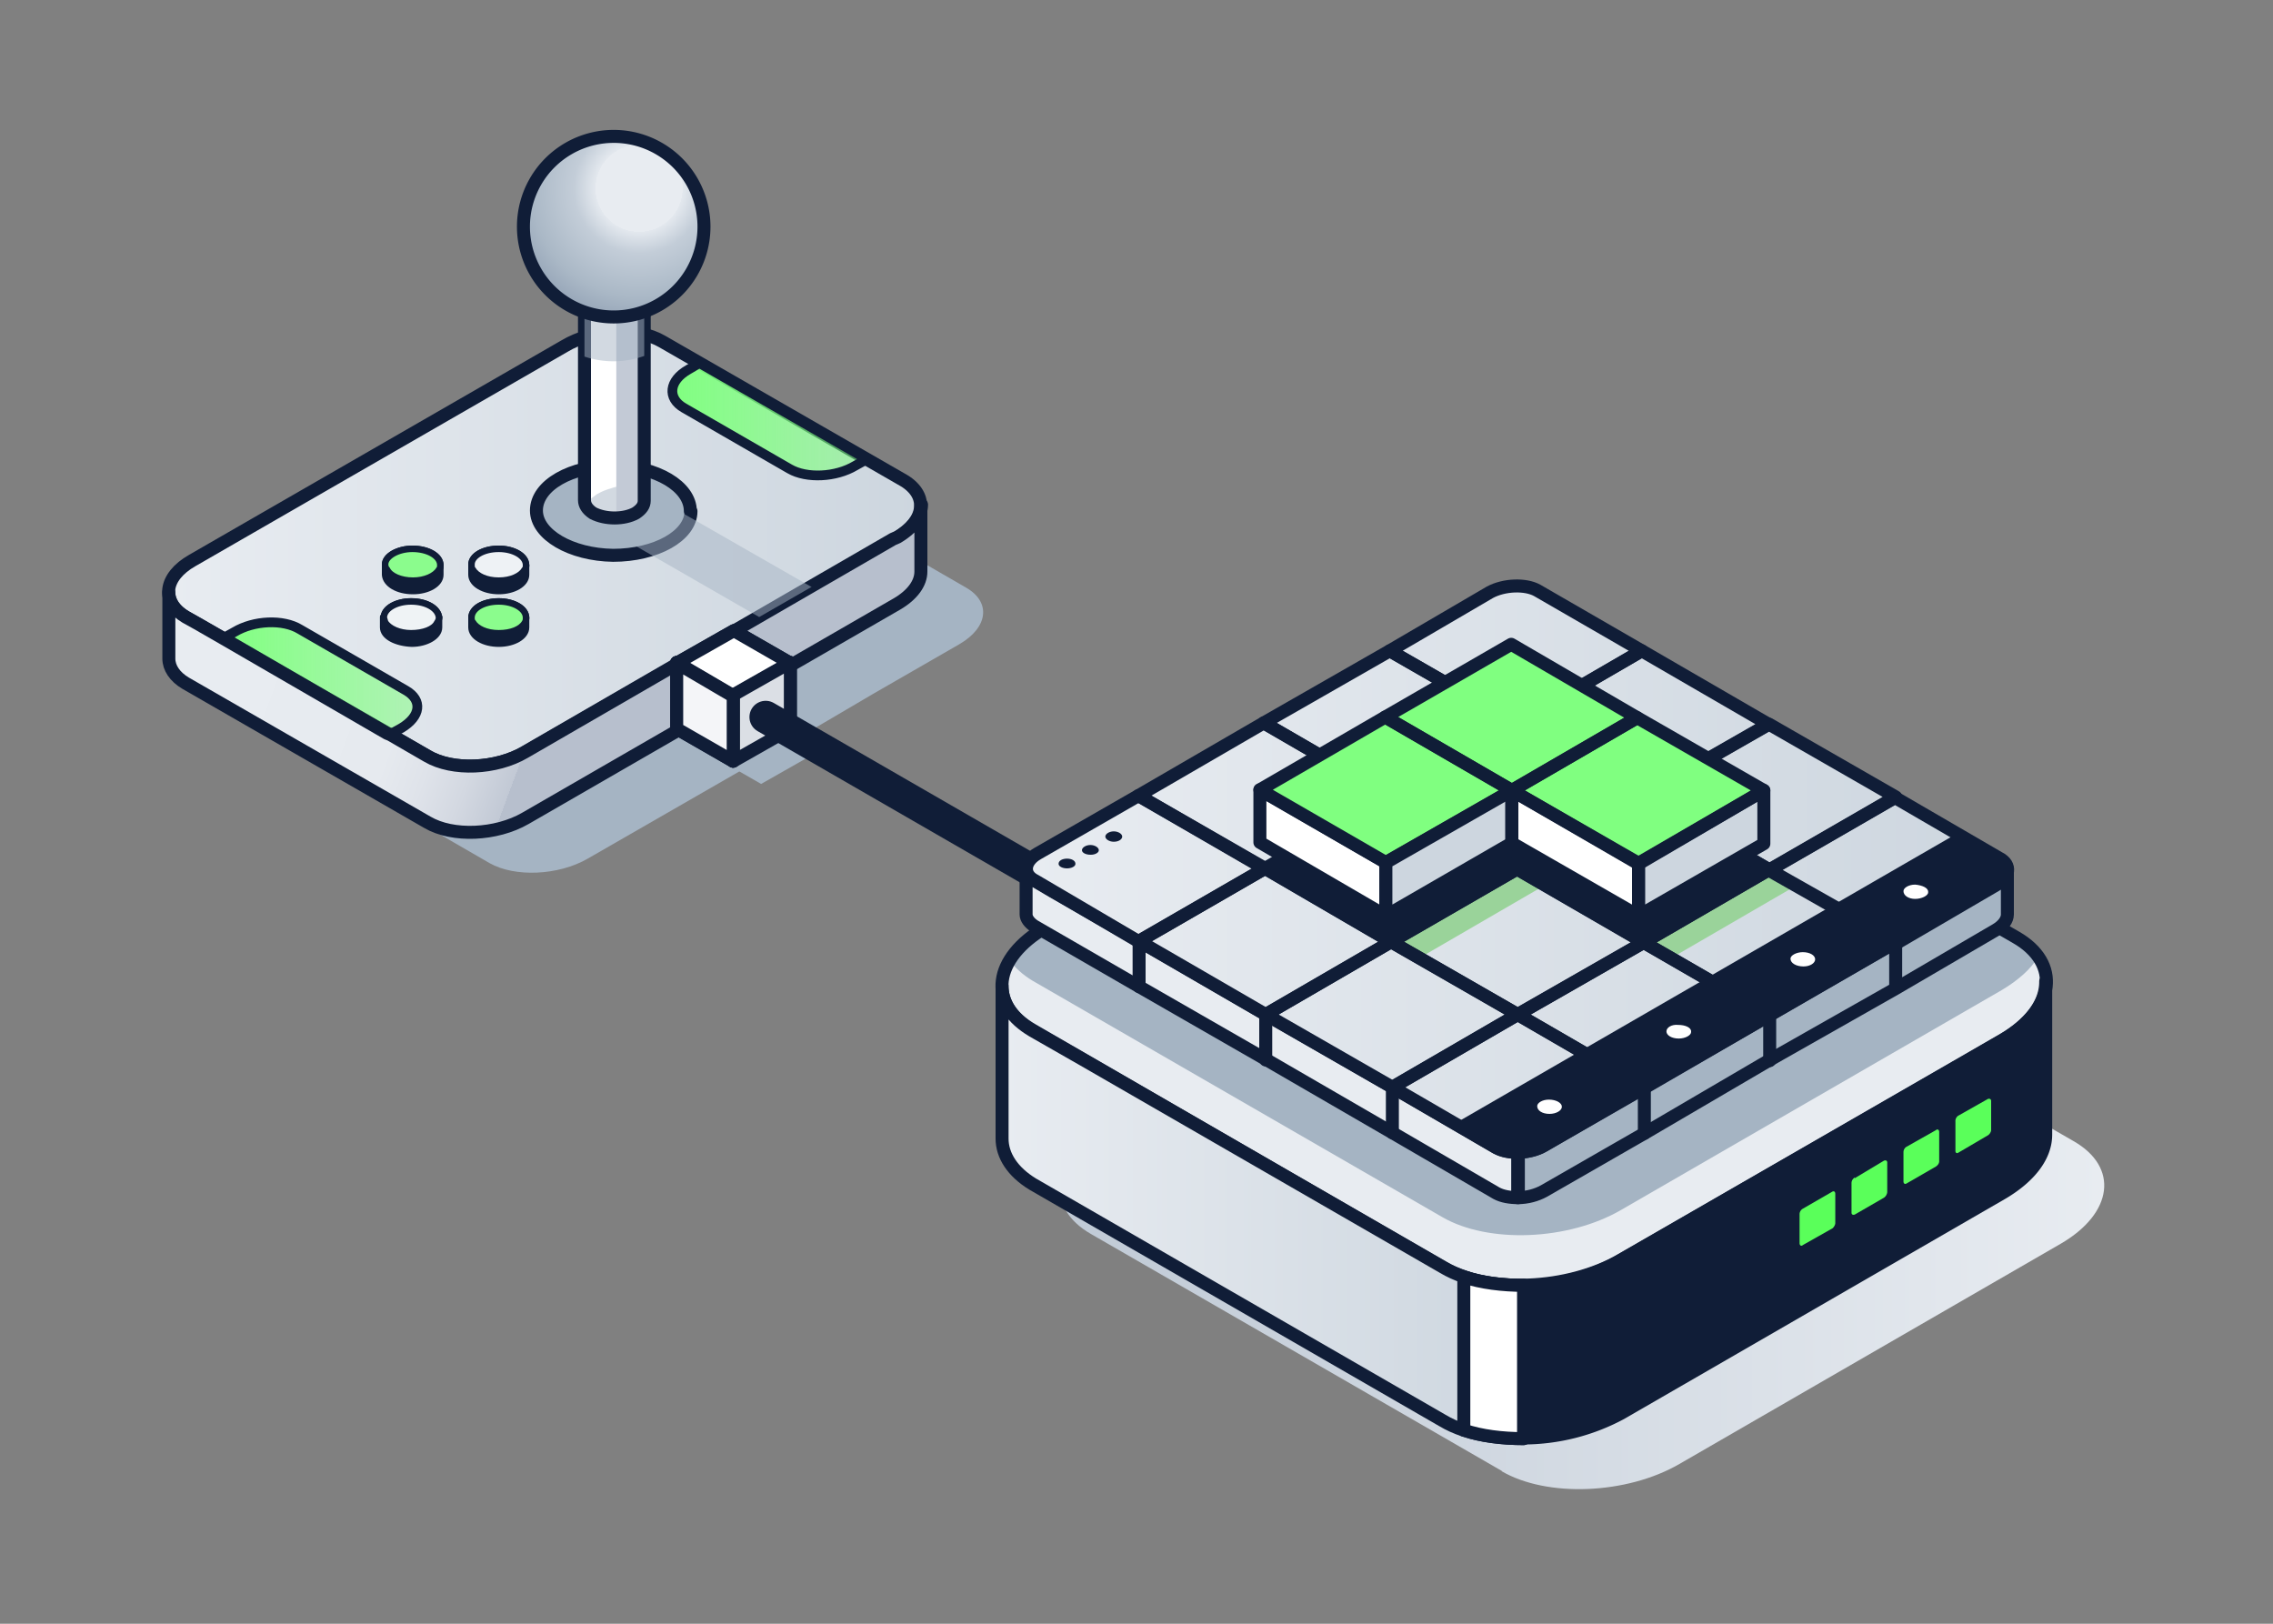 <svg width="350" height="250" viewBox="0 0 350 250" fill="none" xmlns="http://www.w3.org/2000/svg"><rect x="0" y="0" width="350" height="250" fill="#808080" stroke="none"/><path d="m147.7 99.2-13.2 7.6-8 4.7-36 20.7c-4.5 2.6-11.2 2.9-15.1.7l-37.2-21.5c-3.8-2.2-3.4-6.1 1.1-8.7l57.2-33c4.5-2.6 11.3-3 15.1-.7l37.2 21.5c3.8 2.2 3.4 6.1-1.1 8.7Z" fill="#A5B4C3"/><path d="M65.8 116.4 28.6 95c-3.9-2.3-3.4-6.2 1-8.7l57.3-33c4.5-2.7 11.2-3 15.1-.7L139.2 74c3.8 2.3 3.3 6.2-1.1 8.8l-57.2 33c-4.5 2.6-11.3 2.9-15.1.6Z" fill="white"/><path d="M138 82.8 125 90.4l-8 4.6-36 20.8c-4.5 2.6-11.3 2.9-15.1.6L28.6 95c-3.8-2.3-3.4-6.2 1.1-8.7l57.2-33c4.5-2.7 11.3-3 15.1-.7l37.2 21.5c3.8 2.2 3.4 6-1.1 8.7Z" fill="url(#paint0_linear_14219_82504)"/><path d="M65.8 116.4 28.6 95c-3.9-2.3-3.4-6.2 1-8.7l57.3-33c4.5-2.7 11.2-3 15.1-.7L139.2 74c3.8 2.3 3.3 6.2-1.1 8.8l-57.2 33c-4.5 2.6-11.3 2.9-15.1.6Z" stroke="#101D37" stroke-width="2" stroke-linecap="round" stroke-linejoin="round"/><path d="m121.6 72.2-16.3-9.4c-2.6-1.5-2.3-4.2.7-5.9l1.7-1 25.8 14.8-1.8 1c-3 1.8-7.5 2-10.1.5Z" fill="url(#paint1_linear_14219_82504)"/><path d="m46.2 96.9 16.3 9.4c2.6 1.5 2.3 4-.7 5.8l-1.8 1-25.7-14.8 1.8-1c3-1.8 7.5-2 10.1-.4Z" fill="url(#paint2_linear_14219_82504)"/><path d="m121.6 72.2-16.3-9.4c-2.6-1.5-2.3-4.2.7-5.9l1.7-1 25.8 14.8-1.8 1c-3 1.8-7.5 2-10.1.5Z" stroke="#101D37" stroke-width="1.5" stroke-linecap="round" stroke-linejoin="round"/><path d="m46.2 96.9 16.3 9.4c2.6 1.5 2.3 4-.7 5.8l-1.8 1-25.7-14.8 1.8-1c3-1.8 7.5-2 10.1-.4Z" stroke="#101D37" stroke-width="1.5" stroke-linecap="round" stroke-linejoin="round"/><path d="M106.3 78.7c0-3.8-5.2-6.9-11.8-7-6.5 0-11.9 3-11.9 6.9 0 3.7 5.3 6.8 11.8 6.9 6.6 0 12-3 12-6.8Z" fill="#A5B4C3"/><path d="M106.3 78.7c0-3.8-5.2-6.9-11.8-7-6.5 0-11.9 3-11.9 6.9 0 3.7 5.3 6.8 11.8 6.9 6.6 0 12-3 12-6.8Z" stroke="#101D37" stroke-width="2" stroke-linecap="round" stroke-linejoin="round"/><path d="M141.8 77.8V88c0 1.8-1.3 3.6-3.7 5l-57.2 33c-4.5 2.6-11.2 2.9-15.1.6l-37.2-21.4c-1.7-1-2.6-2.4-2.6-3.8V91.2c0 1.4.9 2.8 2.6 3.8l1.8 1 4 2.3 25.2 14.6.5.2 5.7 3.3c3.9 2.3 10.6 2 15-.6L137.5 83l.7-.3c2.5-1.5 3.7-3.3 3.7-5Z" fill="url(#paint3_linear_14219_82504)"/><path d="M141.8 77.8V88c0 1.8-1.3 3.6-3.7 5l-57.2 33c-4.5 2.6-11.2 2.9-15.1.6l-37.2-21.4c-1.7-1-2.6-2.4-2.6-3.8V91.2c0 1.4.9 2.8 2.6 3.8l1.8 1 4 2.3 25.2 14.6.5.2 5.7 3.3c3.9 2.3 10.6 2 15-.6L137.5 83l.7-.3c2.5-1.5 3.7-3.3 3.7-5h0Z" stroke="#101D37" stroke-width="2" stroke-linecap="round" stroke-linejoin="round"/><path d="M99.2 44.4v32.7c0 .7-.4 1.3-1.3 1.9-1.8 1-4.7 1-6.6 0-.9-.6-1.3-1.3-1.3-2V44.6c0-.7.4-1.4 1.3-2 1.8-1 4.8-1 6.6 0 .9.6 1.3 1.3 1.3 2Z" fill="white"/><path d="M99.2 44.4v32.7c0 .6-.4 1.3-1.3 1.8s-2 .8-3 .8c-1.3 0-2.6-.2-3.6-.8-.9-.5-1.3-1.2-1.3-1.8V44.4c0-.6.4-1.3 1.3-1.9 1-.5 2.3-.8 3.5-.7 1.1 0 2.2.3 3 .8 1 .5 1.4 1.2 1.4 1.8Z" fill="white"/><g style="mix-blend-mode:multiply" opacity=".5"><path d="m124.9 90.4-8 4.6-26.6-15.3c-.6-.3-.7-.9-.4-1.6.3-.7 1-1.3 2-2 1-.6 2.3-1 3.6-1.3 1.3-.2 2.3 0 2.8.3L125 90.4Z" fill="#A5B4C3"/></g><path d="M99.2 44.4v32.7c0 .7-.4 1.3-1.3 1.9-.9.4-2 .7-3 .7v-38c1 .1 2.1.4 3 .9.9.5 1.3 1.2 1.4 1.8Z" fill="#C3CAD6"/><path d="M99.2 44.4v32.7c0 .7-.4 1.3-1.3 1.9-1.8 1-4.7 1-6.6 0-.9-.6-1.3-1.3-1.3-2V44.6c0-.7.4-1.4 1.3-2 1.8-1 4.8-1 6.6 0 .9.6 1.3 1.3 1.3 2Z" stroke="#101D37" stroke-width="2" stroke-linecap="round" stroke-linejoin="round"/><g style="mix-blend-mode:multiply" opacity=".5"><path d="M99.2 44.4v10.4a14 14 0 0 1-9.2.1V44.4c0-.7.4-1.3 1.3-1.9 1-.5 2.3-.8 3.5-.7 1.1 0 2.2.3 3 .7 1 .6 1.4 1.3 1.4 2Z" fill="#A5B4C3"/></g><path d="M94.5 48.8a13.9 13.9 0 1 0 0-27.8 13.9 13.9 0 0 0 0 27.8Z" fill="white"/><path d="M94.5 48.8a13.9 13.9 0 1 0 0-27.8 13.9 13.9 0 0 0 0 27.8Z" fill="url(#paint4_radial_14219_82504)"/><path d="M94.5 48.8a13.9 13.9 0 1 0 0-27.8 13.9 13.9 0 0 0 0 27.8Z" stroke="#101D37" stroke-width="2" stroke-linecap="round" stroke-linejoin="round"/><path d="M54.4 87" stroke="#101D37" stroke-miterlimit="10"/><path d="M67.8 87v1.5c0 1.4-1.9 2.5-4.2 2.5-2.4 0-4.2-1.1-4.3-2.5V87c0 .3.1.6.3.8.5 1 2.1 1.7 4 1.7 1.8 0 3.4-.7 4-1.7l.2-.7h0Z" fill="#101D37" stroke="#101D37" stroke-linecap="round" stroke-linejoin="round"/><path d="M67.6 87.8c-.6 1-2.2 1.6-4 1.6-1.9 0-3.5-.7-4-1.7.5-1 2-1.6 4-1.6 1.8 0 3.4.7 4 1.7Z" fill="#101D37" stroke="#101D37" stroke-linecap="round" stroke-linejoin="round"/><path d="M67.8 87c0 .2 0 .5-.2.7-.6 1-2.2 1.7-4 1.7-1.9 0-3.5-.7-4-1.7-.2-.2-.3-.5-.3-.8 0-1.3 2-2.4 4.2-2.4 2.4 0 4.3 1.1 4.3 2.5h0Z" fill="#101D37" stroke="#101D37" stroke-linecap="round" stroke-linejoin="round"/><path d="M67.8 87c0 .2 0 .5-.2.7-.6 1-2.2 1.7-4 1.7-1.9 0-3.5-.7-4-1.7-.2-.2-.3-.5-.3-.8 0-1.3 2-2.4 4.2-2.4 2.4 0 4.3 1.1 4.3 2.5Z" fill="#8BFC8D" stroke="#101D37" stroke-miterlimit="10"/><path d="M81 87v1.5c0 1.4-1.9 2.5-4.2 2.5-2.3 0-4.2-1.1-4.2-2.5V87c0 .3 0 .6.2.8.6 1 2.2 1.7 4 1.7 1.9 0 3.4-.7 4-1.7.2-.2.2-.5.2-.7h0Z" fill="#101D37" stroke="#101D37" stroke-linecap="round" stroke-linejoin="round"/><path d="M80.8 87.8c-.6 1-2.1 1.6-4 1.6-1.8 0-3.4-.7-4-1.7.6-1 2.1-1.6 4-1.6 1.8 0 3.4.7 4 1.7Z" fill="#101D37" stroke="#101D37" stroke-linecap="round" stroke-linejoin="round"/><path d="M81 87c0 .2 0 .5-.2.7-.6 1-2.1 1.7-4 1.7s-3.4-.7-4-1.7c-.2-.2-.2-.5-.2-.8 0-1.3 1.8-2.4 4.2-2.4 2.3 0 4.2 1.1 4.2 2.5h0Z" fill="#101D37" stroke="#101D37" stroke-linecap="round" stroke-linejoin="round"/><path d="M81 87c0 .2 0 .5-.2.7-.6 1-2.1 1.7-4 1.7s-3.4-.7-4-1.7c-.2-.2-.2-.5-.2-.8 0-1.3 1.8-2.4 4.2-2.4 2.3 0 4.2 1.1 4.2 2.5Z" fill="#EEF2F5" stroke="#101D37" stroke-miterlimit="10"/><path d="M81 95v1.6c0 1.4-1.9 2.5-4.2 2.5-2.3 0-4.2-1.1-4.2-2.5V95c0 .3 0 .6.2.8.6 1 2.2 1.7 4 1.7 1.9 0 3.4-.7 4-1.7.2-.2.2-.5.2-.7h0Z" fill="#101D37" stroke="#101D37" stroke-linecap="round" stroke-linejoin="round"/><path d="M80.8 95.9c-.6 1-2.1 1.6-4 1.6-1.8 0-3.4-.7-4-1.7.6-1 2.1-1.6 4-1.6 1.8 0 3.4.7 4 1.7Z" fill="#101D37" stroke="#101D37" stroke-linecap="round" stroke-linejoin="round"/><path d="M81 95c0 .4 0 .6-.2.9-.6 1-2.1 1.6-4 1.6s-3.4-.7-4-1.7c-.2-.2-.2-.5-.2-.7 0-1.4 1.8-2.5 4.2-2.5 2.3 0 4.2 1.1 4.2 2.5h0Z" fill="#101D37" stroke="#101D37" stroke-linecap="round" stroke-linejoin="round"/><path d="M81 95c0 .4 0 .6-.2.9-.6 1-2.1 1.6-4 1.6s-3.4-.7-4-1.7c-.2-.2-.2-.5-.2-.7 0-1.4 1.8-2.5 4.2-2.5 2.3 0 4.2 1.1 4.2 2.5Z" fill="#8BFC8D" stroke="#101D37" stroke-miterlimit="10"/><path d="M67.6 95v1.6c0 1.4-2 2.5-4.2 2.5C61 99 59 98 59 96.6V95c0 .3 0 .6.2.8.6 1 2.2 1.7 4 1.7 1.9 0 3.5-.7 4-1.7.2-.2.3-.5.3-.7h0Z" fill="#101D37" stroke="#101D37" stroke-linecap="round" stroke-linejoin="round"/><path d="M67.3 95.9c-.5 1-2 1.6-4 1.6-1.8 0-3.4-.7-4-1.7.6-1 2.2-1.6 4-1.6 1.9 0 3.5.7 4 1.7Z" fill="#101D37" stroke="#101D37" stroke-linecap="round" stroke-linejoin="round"/><path d="M67.6 95c0 .4-.1.6-.3.9-.5 1-2.1 1.6-4 1.6-1.8 0-3.4-.7-4-1.7l-.2-.7c0-1.4 1.9-2.5 4.2-2.5 2.4 0 4.2 1.1 4.3 2.5h0Z" fill="#101D37" stroke="#101D37" stroke-linecap="round" stroke-linejoin="round"/><path d="M67.6 95c0 .4-.1.6-.3.9-.5 1-2.1 1.6-4 1.6-1.8 0-3.4-.7-4-1.7l-.2-.7c0-1.4 1.9-2.5 4.2-2.5 2.4 0 4.2 1.1 4.3 2.5Z" fill="#EFF3F5" stroke="#101D37" stroke-miterlimit="10"/><path d="M112.9 107.1v10.1l8.8-5V102l-8.8 5Z" stroke="#101D37" stroke-width="2" stroke-linecap="round" stroke-linejoin="round"/><path d="m104.2 102 8.7 5.1 8.8-5-8.7-5-8.8 5Z" stroke="#101D37" stroke-width="2" stroke-linecap="round" stroke-linejoin="round"/><path d="m104.2 102 8.7 5.1 8.8-5-8.7-5-8.8 5Z" fill="white"/><path d="m108.5 115.7 8.7 5 8.8-5-8.7-5-8.8 5Z" fill="#A5B4C3"/><path d="m104.2 102 8.7 5.1 8.8-5-8.7-5-8.8 5Z" stroke="#101D37" stroke-width="2" stroke-linecap="round" stroke-linejoin="round"/><path d="M112.9 107.1v10.1l8.8-5V102l-8.8 5Z" fill="#DBDFE5" stroke="#101D37" stroke-width="2" stroke-linecap="round" stroke-linejoin="round"/><path d="M104.2 102v10.2l8.7 5v-10l-8.7-5.1Z" stroke="#101D37" stroke-width="2" stroke-linecap="round" stroke-linejoin="round"/><path d="M104.2 102v10.2l8.7 5v-10l-8.7-5.1Z" fill="#F4F5F8" stroke="#101D37" stroke-width="2" stroke-linecap="round" stroke-linejoin="round"/><path d="m117.9 110.4 56 32.3" stroke="#101D37" stroke-width="5" stroke-miterlimit="10" stroke-linecap="round"/><path style="mix-blend-mode:multiply" d="M231.3 226.5 168 190c-7-4-6.2-11.1 2-15.8l58.6-33.9c8.2-4.7 20.4-5.2 27.5-1.1l63.2 36.5c7 4 6.1 11.1-2 15.8l-58.7 33.9c-8.1 4.7-20.4 5.2-27.4 1.1Z" fill="url(#paint5_linear_14219_82504)"/><path d="M308.3 160.1 249.6 194c-8.1 4.7-20.4 5.2-27.5 1.1L159 158.6c-5.5-3.2-6.1-8.2-2.2-12.5 1-1.2 2.5-2.3 4.2-3.3l58.7-33.9c8.1-4.7 20.4-5.2 27.4-1.1l63.3 36.5 1.9 1.3c4.8 4.2 3.4 10.3-4 14.5Z" fill="#E8ECF1"/><path d="M308.3 160.1 249.6 194c-8.1 4.7-20.4 5.2-27.5 1.1L159 158.6c-4.8-2.7-5.9-7-3.5-10.8l1.3-1.8c1-1.1 2.5-2.2 4.2-3.2l58.7-33.9c8.1-4.7 20.4-5.2 27.4-1.1l63.3 36.5 1.9 1.3 1.6 1.8c2.7 4 .8 9-5.5 12.7Z" fill="#E8ECF1"/><g style="mix-blend-mode:multiply"><path d="M313.8 147.4c-1.1 1.8-3 3.5-5.5 5l-58.7 33.9c-8.1 4.7-20.4 5.2-27.5 1.1L159 151c-1.5-.9-2.7-2-3.5-3.1l1.3-1.8c1-1.1 2.5-2.2 4.2-3.2l58.7-33.9c8.1-4.7 20.4-5.2 27.4-1.1l63.3 36.5 1.9 1.3 1.6 1.8Z" fill="#A5B4C3"/></g><path d="M222.1 195.1 159 158.6c-7-4-6.1-11.1 2-15.8l58.7-33.9c8.1-4.7 20.4-5.2 27.4-1.1l63.3 36.5c7 4 6.1 11.1-2 15.8L249.6 194c-8.2 4.7-20.4 5.2-27.5 1.1Z" stroke="#101D37" stroke-width="2" stroke-linecap="round" stroke-linejoin="round"/><path d="M234.7 197.6V221c-3.3.1-6.4-.3-9.2-1.3-1.2-.3-2.3-.8-3.2-1.4L159 182c-3.1-1.8-4.7-4.3-4.7-6.8v-23.6c0 2.5 1.6 5 4.7 6.8l7.7 4.5 55.6 32c1 .6 2 1 3.2 1.5 2.8.9 6 1.3 9.2 1.3Z" fill="url(#paint6_linear_14219_82504)"/><path d="M315 151.1v23.6c0 3.2-2.3 6.4-6.7 9l-58.7 33.9a31.8 31.8 0 0 1-15 3.8V198c5.2-.1 10.7-1.4 15-4l53-30.5 5.7-3.3c4.4-2.6 6.7-5.8 6.7-9Z" fill="#101D37"/><path d="M234.6 197.9v23.6c-3.3 0-6.5-.4-9.2-1.3-1.2-.4-2.3-.9-3.3-1.5L159 182.3c-3.1-1.9-4.7-4.4-4.7-7v-23.5c0 2.6 1.5 5 4.7 6.9l7.7 4.4 55.5 32c1 .6 2.1 1.1 3.3 1.5 2.7 1 6 1.3 9.2 1.3v0Z" stroke="#101D37" stroke-width="2" stroke-linecap="round" stroke-linejoin="round"/><path d="M315 151.1v23.6c0 3.2-2.3 6.4-6.7 9l-58.7 33.9a31.8 31.8 0 0 1-15 3.8V198c5.2-.1 10.7-1.4 15-4l53-30.5 5.7-3.3c4.4-2.6 6.7-5.8 6.7-9v0Z" stroke="#101D37" stroke-width="2" stroke-linecap="round" stroke-linejoin="round"/><path d="M234.6 197.9v23.6c-3.3 0-6.5-.4-9.2-1.3v-23.6c2.7.9 6 1.3 9.2 1.3Z" fill="white"/><path d="M234.6 197.9v23.6c-3.3 0-6.5-.4-9.2-1.3v-23.6c2.7.9 6 1.3 9.2 1.3Z" stroke="#101D37" stroke-width="2" stroke-linecap="round" stroke-linejoin="round"/><path d="M301.5 171.8a1 1 0 0 0-.4.9v4.5c0 .3.2.4.4.3l4.6-2.7c.2-.1.5-.5.5-.8v-4.5c0-.3-.3-.4-.5-.3l-4.6 2.6Z" fill="#5AFF5A"/><path d="M293.5 176.6a1 1 0 0 0-.4.8v4.5c0 .3.2.5.5.3l4.5-2.6c.3-.2.5-.5.5-.8v-4.5c0-.4-.3-.5-.5-.3l-4.6 2.6Z" fill="#5AFF5A"/><path d="M285.6 181.3a1 1 0 0 0-.5.9v4.5c0 .3.2.4.5.3l4.5-2.6c.3-.2.5-.6.5-.9V179c0-.3-.2-.4-.5-.3l-4.5 2.7Z" fill="#5AFF5A"/><path d="M277.6 186.1a1 1 0 0 0-.5.8v4.5c0 .4.3.5.5.3l4.6-2.6c.2-.2.4-.5.4-.8v-4.5c0-.3-.2-.5-.5-.3l-4.5 2.6Z" fill="#5AFF5A"/><path d="M309.1 133.8v7c0 .8-.6 1.7-1.8 2.4l-15.4 9-19.4 11-19.3 11.3-15.5 8.9c-1.1.6-2.5 1-4 1v-7c1.5 0 3-.4 4-1l15.5-9 19.3-11.1 19.4-11.2 13.3-7.7 2.1-1.2c1.2-.7 1.8-1.5 1.8-2.4Z" fill="#A5B4C3"/><path d="M233.8 177.4v7c-1.3 0-2.5-.2-3.4-.7l-16-9.3-19.5-11.3-19.5-11.2-16.1-9.3c-.8-.5-1.3-1.2-1.3-1.8v-7c0 .7.5 1.3 1.3 1.8l2.7 1.6 13.4 7.7 19.5 11.3 19.5 11.2 16 9.3c1 .5 2.1.7 3.4.7Z" fill="#E8ECF1"/><path d="M233.8 177.4v7c-1.3 0-2.5-.2-3.4-.7l-16-9.3-19.5-11.3-19.5-11.2-16.1-9.3c-.8-.5-1.3-1.2-1.3-1.8v-7c0 .7.5 1.3 1.3 1.8l2.7 1.6 13.4 7.7 19.5 11.3 19.5 11.2 16 9.3c1 .5 2.1.7 3.4.7Z" stroke="#101D37" stroke-width="2" stroke-linecap="round" stroke-linejoin="round"/><path d="M309.1 133.8v7c0 .8-.6 1.7-1.8 2.4l-15.4 9-19.4 11-19.3 11.3-15.5 8.9c-1.1.6-2.5 1-4 1v-7c1.5 0 3-.4 4-1l15.5-9 19.3-11.1 19.4-11.2 13.3-7.7 2.1-1.2c1.2-.7 1.8-1.5 1.8-2.4Z" stroke="#101D37" stroke-width="2" stroke-linecap="round" stroke-linejoin="round"/><path d="M233.5 111.2 214 99.9l15.4-8.9c2.2-1.2 5.5-1.3 7.3-.3l16.1 9.3-19.3 11.2Zm38.8 0L252.8 100l-19.3 11.2 19.4 11.2 19.4-11.1Zm19.5 11.3-19.5-11.2-19.4 11.1 19.5 11.3 19.4-11.2Zm15.5 13.5c2.2-1.3 2.4-3.1.6-4.2l-16.1-9.3-19.4 11.2 19.5 11.2 15.4-9v.1Zm-73.8-24.8L214 99.9l-19.4 11.2 19.5 11.3 19.4-11.2Zm19.4 11.2-19.4-11.2-19.4 11.1 19.5 11.3 19.3-11.2Zm19.5 11.3L253 122.4l-19.3 11.2 19.5 11.2 19.3-11.1Zm19.5 11.2-19.5-11.2-19.3 11.1 19.5 11.3 19.3-11.2Zm-77.8-22.6-19.5-11.2-19.3 11.2 19.5 11.2 19.3-11.2Zm19.5 11.3-19.5-11.3-19.3 11.2 19.5 11.3 19.3-11.2Zm19.5 11.2-19.5-11.2-19.3 11.2 19.4 11.2 19.4-11.2Zm19.5 11.3L253 144.8 233.7 156l19.5 11.2 19.4-11.1Zm-77.8-22.6-19.5-11.2-15.4 8.9c-2.2 1.2-2.4 3.1-.6 4.2l16.1 9.3 19.4-11.2Zm19.5 11.2-19.5-11.2-19.4 11.2 19.5 11.2 19.4-11.2Zm19.4 11.3-19.4-11.3-19.4 11.2 19.5 11.3 19.3-11.2Zm4 20.1 15.5-8.9-19.5-11.2-19.3 11.2 16 9.3c2 1 5.2.9 7.4-.3Z" fill="url(#paint7_linear_14219_82504)"/><path d="M233.6 91c1 0 2 .3 2.7.7l16 9.3 19.5 11.2 19.5 11.3 16.1 9.3c.3.1.8.5.8 1s-.5 1-1.3 1.6l-15.4 8.9-19.4 11.1-19.3 11.2-15.5 9c-1 .5-2.3.8-3.7.8-1 0-2-.2-2.7-.6l-16-9.3-19.5-11.2-19.5-11.3-16.1-9.2c-.3-.2-.8-.6-.8-1 0-.6.5-1.2 1.3-1.7l15.5-8.9 19.3-11.1 19.4-11.2 15.4-9c1-.5 2.3-.8 3.7-.8Zm0-.8c-1.5 0-3 .3-4.2 1L214 100l-19.4 11.2-19.3 11.1-15.4 9c-2.2 1.2-2.4 3-.6 4.2l16.1 9.3L195 156l19.5 11.2 16 9.3c1 .5 2 .8 3.2.8 1.5 0 3-.4 4.2-1l15.4-9 19.4-11.2 19.3-11.1 15.5-9c2.1-1.2 2.4-3 .5-4.2l-16.1-9.3-19.5-11.2-19.5-11.2-16-9.3c-1-.5-2-.7-3.2-.7Z" fill="url(#paint8_radial_14219_82504)"/><g style="mix-blend-mode:multiply"><path d="m238.2 136-19.5-11.2 19.4-11.1 19.5 11.2-19.4 11.2Zm38.8.2-19.4-11.3-19.4 11.2 19.5 11.2 19.3-11.2Zm-38.8-.1-19.5-11.3-19.3 11.2 19.5 11.3 19.3-11.2Z" fill="#9AD39A"/></g><path d="m233.8 133.6-19.5-11.2 19.3-11.2 19.5 11.3-19.3 11.1Zm38.8.1-19.5-11.2-19.3 11.1 19.5 11.3 19.3-11.2Zm-38.8 0-19.5-11.3-19.4 11.2 19.5 11.2 19.4-11.2Z" fill="#101D37"/><path d="M233.5 111.4 214 100.2l15.4-9c2.2-1.2 5.5-1.3 7.3-.3l16.1 9.3-19.3 11.2v0Z" stroke="#101D37" stroke-width="2" stroke-linecap="round" stroke-linejoin="round"/><path d="m253 122.6-19.5-11.2 19.3-11.2 19.5 11.3-19.4 11.1Z" stroke="#101D37" stroke-width="2" stroke-linecap="round" stroke-linejoin="round"/><path d="M272.4 133.9 253 122.6l19.4-11.1 19.5 11.2-19.4 11.2Z" stroke="#101D37" stroke-width="2" stroke-linecap="round" stroke-linejoin="round"/><path d="M291.9 145.1 272.4 134l19.4-11.2 16 9.3c2 1 1.7 3-.5 4.2l-15.4 9v0Z" stroke="#101D37" stroke-width="2" stroke-linecap="round" stroke-linejoin="round"/><path d="m214.1 122.6-19.5-11.3 19.4-11.1 19.5 11.2-19.4 11.2Z" stroke="#101D37" stroke-width="2" stroke-linecap="round" stroke-linejoin="round"/><path d="M233.6 133.8 214 122.6l19.4-11.2 19.4 11.2-19.3 11.2Z" stroke="#101D37" stroke-width="2" stroke-linecap="round" stroke-linejoin="round"/><path d="m253 145-19.4-11.2 19.3-11.2 19.5 11.3-19.3 11.2Z" stroke="#101D37" stroke-width="2" stroke-linecap="round" stroke-linejoin="round"/><path d="m272.5 156.3-19.4-11.2 19.3-11.2L292 145l-19.4 11.2Z" stroke="#101D37" stroke-width="2" stroke-linecap="round" stroke-linejoin="round"/><path d="m194.8 133.8-19.5-11.3 19.3-11.2 19.5 11.3-19.3 11.2Z" stroke="#101D37" stroke-width="2" stroke-linecap="round" stroke-linejoin="round"/><path d="m214.2 145-19.4-11.3 19.3-11.1 19.5 11.2-19.4 11.2Z" stroke="#101D37" stroke-width="2" stroke-linecap="round" stroke-linejoin="round"/><path d="M233.7 156.2 214.2 145l19.4-11.2 19.5 11.3-19.4 11.1Z" stroke="#101D37" stroke-width="2" stroke-linecap="round" stroke-linejoin="round"/><path d="m253.2 167.5-19.5-11.3 19.4-11.1 19.4 11.2-19.3 11.2Z" stroke="#101D37" stroke-width="2" stroke-linecap="round" stroke-linejoin="round"/><path d="m175.4 145-16-9.4c-2-1-1.7-3 .4-4.2l15.5-8.9 19.5 11.2-19.4 11.2v0Z" stroke="#101D37" stroke-width="2" stroke-linecap="round" stroke-linejoin="round"/><path d="m194.9 156.2-19.5-11.3 19.4-11.2 19.4 11.3-19.3 11.2Z" stroke="#101D37" stroke-width="2" stroke-linecap="round" stroke-linejoin="round"/><path d="m214.4 167.4-19.5-11.2 19.3-11.2 19.5 11.2-19.3 11.2Z" stroke="#101D37" stroke-width="2" stroke-linecap="round" stroke-linejoin="round"/><path d="m230.4 176.7-16-9.3 19.3-11.2 19.5 11.3-15.5 8.9c-2.1 1.2-5.4 1.4-7.3.3v0Z" stroke="#101D37" stroke-width="2" stroke-linecap="round" stroke-linejoin="round"/><path d="M291.9 145.1v7" stroke="#101D37" stroke-width="2" stroke-linecap="round" stroke-linejoin="round"/><path d="M272.5 156.3v7" stroke="#101D37" stroke-width="2" stroke-linecap="round" stroke-linejoin="round"/><path d="M253.2 167.5v7" stroke="#101D37" stroke-width="2" stroke-linecap="round" stroke-linejoin="round"/><path d="M214.4 167.4v7" stroke="#101D37" stroke-width="2" stroke-linecap="round" stroke-linejoin="round"/><path d="M194.9 156.2v7" stroke="#101D37" stroke-width="2" stroke-linecap="round" stroke-linejoin="round"/><path d="M175.4 145v6.9" stroke="#101D37" stroke-width="2" stroke-linecap="round" stroke-linejoin="round"/><path d="M171.5 129.6c.8 0 1.3-.4 1.3-.8s-.6-.8-1.3-.8c-.7 0-1.3.4-1.3.8s.6.8 1.3.8Z" fill="#101D37"/><path d="M168 131.6c.6 0 1.2-.3 1.2-.7 0-.4-.6-.8-1.3-.8-.7 0-1.3.4-1.3.8s.6.7 1.3.7Z" fill="#101D37"/><path d="M164.3 133.7c.7 0 1.3-.3 1.3-.7 0-.5-.6-.8-1.3-.8-.7 0-1.3.3-1.3.8 0 .4.6.7 1.3.7Z" fill="#101D37"/><path d="M252.3 133v8l-19.5-11.2v-8.1l19.5 11.2Z" fill="white"/><path d="M213.4 132.8 194 121.6v8.1l19.4 11.3v-8.2Z" fill="white"/><path d="M213.4 132.8 194 121.6v8.1l19.4 11.3v-8.2Z" fill="white"/><path d="M213.4 132.8 194 121.6v8.1l19.4 11.3v-8.2Z" stroke="#101D37" stroke-width="2" stroke-linecap="round" stroke-linejoin="round"/><path d="m232.8 121.7-19.5-11.3 19.4-11.1 19.4 11.2-19.3 11.2Zm38.8 0-19.5-11.2-19.3 11.2 19.5 11.2 19.3-11.2Zm-38.8 0-19.5-11.3-19.3 11.2 19.4 11.2 19.4-11.1Z" fill="url(#paint9_linear_14219_82504)"/><path style="mix-blend-mode:overlay" d="m252.1 110.5-19.4-11.2-19.4 11.1-19.3 11.2 19.4 11.2 19.4-11.1 19.5 11.2 19.3-11.2-19.5-11.2Zm.2 21.3-19.5-11.2-19.4 11.2-17.6-10.2 36.9-21.3 37 21.5-17.4 10Z" fill="url(#paint10_radial_14219_82504)"/><path d="M271.6 121.7v8.2L252.3 141v-8l19.3-11.3Z" fill="#CDD6DF"/><path d="m232.8 121.7-19.5-11.3 19.4-11.2 19.4 11.3-19.3 11.2Z" stroke="#101D37" stroke-width="2" stroke-linecap="round" stroke-linejoin="round"/><path d="m252.3 133-19.5-11.3 19.3-11.2 19.5 11.2-19.3 11.2Z" stroke="#101D37" stroke-width="2" stroke-linecap="round" stroke-linejoin="round"/><path d="M213.4 132.8 194 121.6l19.3-11.2 19.5 11.3-19.4 11.1Z" stroke="#101D37" stroke-width="2" stroke-linecap="round" stroke-linejoin="round"/><path d="M271.6 121.7v8.2L252.3 141v-8l19.3-11.3Z" stroke="#101D37" stroke-width="2" stroke-linecap="round" stroke-linejoin="round"/><path d="M232.8 121.7v8.1L213.4 141v-8.2l19.4-11.1Z" fill="#CDD6DF"/><path d="M252.3 133v8l-19.5-11.2v-8.1l19.5 11.2Z" stroke="#101D37" stroke-width="2" stroke-linecap="round" stroke-linejoin="round"/><path d="M232.8 121.7v8.1L213.4 141v-8.2l19.4-11.1Z" stroke="#101D37" stroke-width="2" stroke-linecap="round" stroke-linejoin="round"/><path d="m301.5 128.3 5.8 3.4c2.2 1.2 2.4 3.1.6 4.2l-70.7 40.8c-1.9 1-5.1 1-7.3-.3L224 173l77.4-44.7Z" fill="#101D37"/><path d="M240.5 170.4c0-.6-.9-1.1-2-1.1-1 0-1.8.5-1.8 1 0 .7.8 1.2 1.9 1.2 1 0 1.9-.5 1.9-1.1Z" fill="white"/><path d="M260.4 158.8c0-.6-.9-1-2-1-1-.1-1.8.4-1.8 1s.8 1.1 1.9 1.1c1 0 1.9-.5 1.9-1Z" fill="white"/><path d="M279.5 147.7c0-.6-.8-1.1-1.9-1.1-1 0-1.9.5-1.9 1 0 .7.9 1.2 2 1.2 1 0 1.8-.5 1.8-1.1Z" fill="white"/><path d="M296.9 137.3c0-.6-.9-1-2-1.1-1 0-1.8.5-1.8 1 0 .7.8 1.2 1.8 1.2s2-.5 2-1Z" fill="white"/><defs><linearGradient id="paint0_linear_14219_82504" x1="26" y1="84.5" x2="141.8" y2="84.5" gradientUnits="userSpaceOnUse"><stop stop-color="#E8ECF1"/><stop offset="1" stop-color="#CDD6DF"/></linearGradient><linearGradient id="paint1_linear_14219_82504" x1="103.5" y1="64.5" x2="133.5" y2="64.5" gradientUnits="userSpaceOnUse"><stop stop-color="#80FF80"/><stop offset="1" stop-color="#80FF80" stop-opacity=".5"/></linearGradient><linearGradient id="paint2_linear_14219_82504" x1="34.3" y1="104.5" x2="64.3" y2="104.5" gradientUnits="userSpaceOnUse"><stop stop-color="#80FF80"/><stop offset="1" stop-color="#80FF80" stop-opacity=".5"/></linearGradient><linearGradient id="paint3_linear_14219_82504" x1="26.2" y1="73.5" x2="87.9" y2="96.4" gradientUnits="userSpaceOnUse"><stop offset=".3" stop-color="#E8ECF1"/><stop offset=".7" stop-color="#E6EAEF"/><stop offset=".8" stop-color="#DFE3EA"/><stop offset=".9" stop-color="#D3D8E1"/><stop offset="1" stop-color="#C2C9D5"/><stop offset="1" stop-color="#B7BFCD"/></linearGradient><radialGradient id="paint4_radial_14219_82504" cx="0" cy="0" r="1" gradientUnits="userSpaceOnUse" gradientTransform="translate(98.4 29) scale(33.44)"><stop offset=".2" stop-color="#E8ECF1"/><stop offset=".2" stop-color="#E3E8EE"/><stop offset=".3" stop-color="#C3CDD8"/><stop offset=".5" stop-color="#AAB8C6"/><stop offset=".6" stop-color="#99A8BA"/><stop offset=".8" stop-color="#8E9FB3"/><stop offset="1" stop-color="#8B9DB1"/></radialGradient><linearGradient id="paint5_linear_14219_82504" x1="163.3" y1="182.8" x2="324.1" y2="182.8" gradientUnits="userSpaceOnUse"><stop stop-color="#C0CAD6"/><stop offset="1" stop-color="#E8ECF1"/></linearGradient><linearGradient id="paint6_linear_14219_82504" x1="154.3" y1="186.3" x2="234.7" y2="186.3" gradientUnits="userSpaceOnUse"><stop stop-color="#E8ECF1"/><stop offset="1" stop-color="#CDD6DF"/></linearGradient><linearGradient id="paint7_linear_14219_82504" x1="158.1" y1="133.6" x2="309.1" y2="133.6" gradientUnits="userSpaceOnUse"><stop stop-color="#E8ECF1"/><stop offset="1" stop-color="#CDD6DF"/></linearGradient><radialGradient id="paint8_radial_14219_82504" cx="0" cy="0" r="1" gradientUnits="userSpaceOnUse" gradientTransform="translate(172.9 106.7) scale(108.89)"><stop stop-color="white"/><stop offset=".2" stop-color="white" stop-opacity=".8"/><stop offset=".5" stop-color="white" stop-opacity=".4"/><stop offset=".7" stop-color="white" stop-opacity=".2"/><stop offset=".9" stop-color="white" stop-opacity=".1"/><stop offset="1" stop-color="white" stop-opacity="0"/></radialGradient><linearGradient id="paint9_linear_14219_82504" x1="194" y1="116.1" x2="271.6" y2="116.1" gradientUnits="userSpaceOnUse"><stop stop-color="#80FF80"/><stop offset="1" stop-color="#80FF80"/></linearGradient><radialGradient id="paint10_radial_14219_82504" cx="0" cy="0" r="1" gradientUnits="userSpaceOnUse" gradientTransform="matrix(56.86 0 0 56.86 192.4 102.5)"><stop stop-color="white"/><stop offset=".2" stop-color="white" stop-opacity=".8"/><stop offset=".5" stop-color="white" stop-opacity=".4"/><stop offset=".7" stop-color="white" stop-opacity=".2"/><stop offset=".9" stop-color="white" stop-opacity=".1"/><stop offset="1" stop-color="white" stop-opacity="0"/></radialGradient></defs></svg>